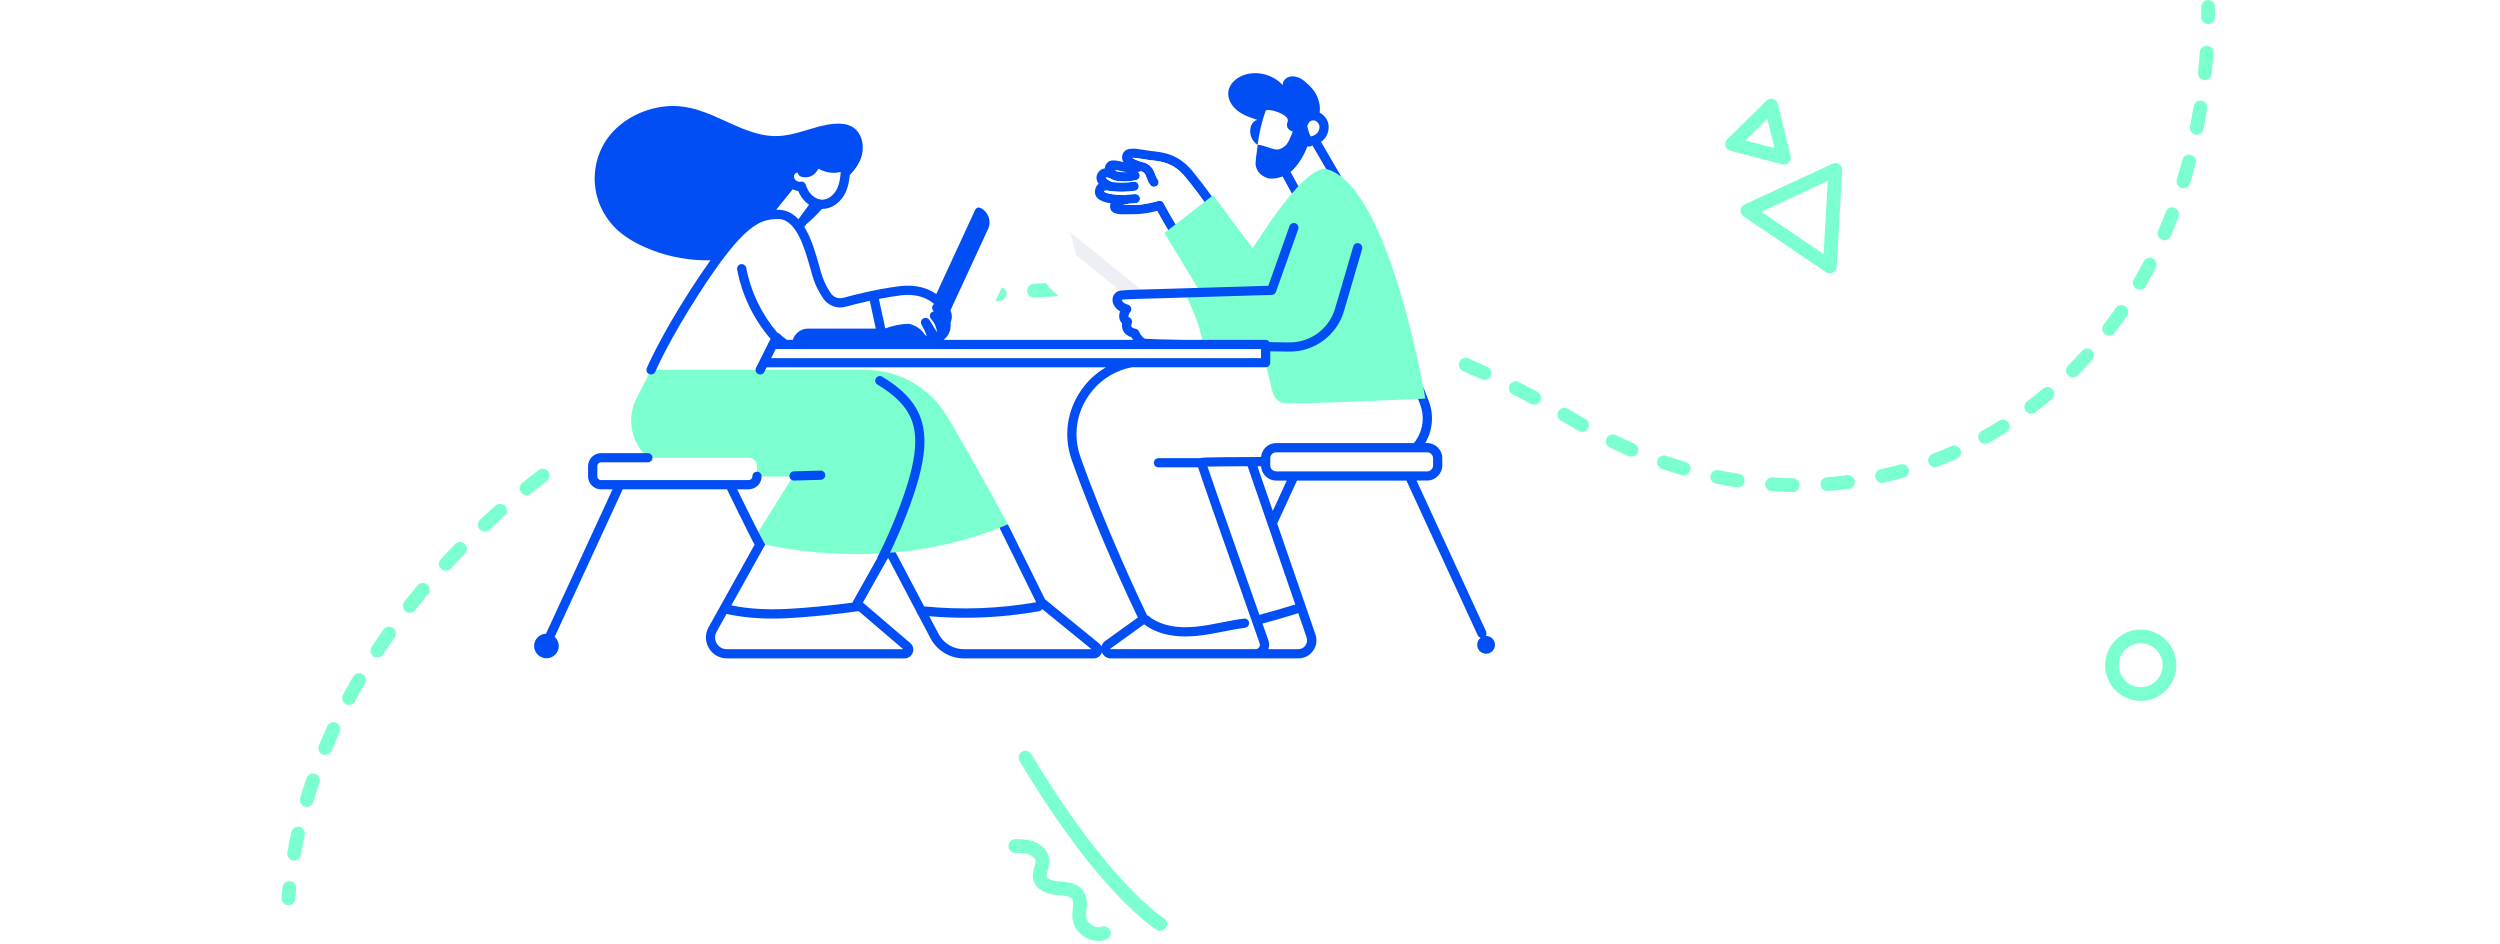 <?xml version="1.0" encoding="UTF-8"?> <svg xmlns="http://www.w3.org/2000/svg" width="728" height="275" viewBox="0 0 728 275" fill="none"><g clip-path="url(#clip0_3610_147)"><path d="M84.001 263.572C83.951 263.572 83.901 263.572 83.851 263.572C82.751 263.492 81.921 262.532 82.011 261.432C82.091 260.423 82.171 259.413 82.271 258.403C82.381 257.303 83.361 256.504 84.461 256.614C85.561 256.724 86.361 257.703 86.251 258.803C86.151 259.783 86.071 260.762 85.991 261.742C85.911 262.792 85.031 263.592 84.001 263.592V263.572Z" fill="#7CFFCE"></path><path d="M85.632 250.616C85.522 250.616 85.402 250.616 85.282 250.586C84.192 250.396 83.462 249.357 83.662 248.277C84.012 246.287 84.412 244.268 84.842 242.289C85.082 241.209 86.152 240.529 87.222 240.769C88.302 241.009 88.982 242.079 88.742 243.148C88.312 245.078 87.932 247.037 87.592 248.967C87.422 249.936 86.582 250.626 85.622 250.626L85.632 250.616ZM89.312 234.981C89.122 234.981 88.932 234.951 88.742 234.901C87.682 234.591 87.082 233.471 87.392 232.412C87.972 230.462 88.592 228.503 89.252 226.583C89.612 225.534 90.742 224.974 91.792 225.334C92.842 225.694 93.392 226.823 93.042 227.873C92.402 229.742 91.792 231.652 91.232 233.541C90.972 234.411 90.182 234.971 89.312 234.971V234.981ZM94.702 219.825C94.442 219.825 94.182 219.775 93.932 219.675C92.912 219.255 92.432 218.086 92.852 217.066C93.632 215.207 94.452 213.317 95.312 211.468C95.772 210.468 96.962 210.028 97.962 210.488C98.962 210.948 99.402 212.138 98.942 213.137C98.112 214.947 97.302 216.776 96.552 218.596C96.232 219.365 95.492 219.825 94.702 219.825ZM101.622 205.29C101.302 205.29 100.982 205.21 100.682 205.05C99.712 204.53 99.342 203.32 99.862 202.34C100.822 200.551 101.822 198.761 102.842 197.012C103.402 196.062 104.622 195.732 105.582 196.292C106.532 196.852 106.862 198.072 106.302 199.031C105.302 200.741 104.322 202.49 103.382 204.24C103.022 204.91 102.332 205.29 101.622 205.29ZM109.882 191.474C109.502 191.474 109.122 191.364 108.782 191.144C107.862 190.534 107.612 189.294 108.212 188.375C109.332 186.675 110.492 184.986 111.662 183.336C112.302 182.436 113.552 182.216 114.452 182.856C115.352 183.496 115.562 184.746 114.932 185.645C113.792 187.255 112.652 188.914 111.562 190.574C111.182 191.154 110.542 191.474 109.892 191.474H109.882ZM119.322 178.438C118.892 178.438 118.452 178.298 118.082 178.008C117.212 177.328 117.062 176.068 117.752 175.198C119.002 173.619 120.292 172.019 121.602 170.47C122.312 169.62 123.572 169.51 124.422 170.22C125.272 170.93 125.382 172.189 124.672 173.039C123.392 174.569 122.122 176.128 120.902 177.678C120.512 178.178 119.922 178.438 119.332 178.438H119.322ZM129.792 166.201C129.302 166.201 128.822 166.021 128.432 165.671C127.622 164.922 127.572 163.662 128.322 162.842C129.692 161.363 131.102 159.883 132.522 158.423C133.292 157.634 134.562 157.624 135.352 158.393C136.142 159.163 136.152 160.433 135.382 161.223C133.992 162.642 132.602 164.102 131.262 165.561C130.872 165.991 130.332 166.201 129.792 166.201ZM141.152 154.794C140.622 154.794 140.082 154.585 139.692 154.155C138.942 153.345 138.982 152.085 139.792 151.326C141.262 149.956 142.772 148.576 144.302 147.227C145.132 146.497 146.392 146.577 147.122 147.397C147.852 148.226 147.782 149.486 146.952 150.216C145.452 151.545 143.962 152.895 142.522 154.245C142.142 154.605 141.642 154.785 141.162 154.785L141.152 154.794ZM153.302 144.228C152.722 144.228 152.142 143.978 151.752 143.488C151.052 142.628 151.182 141.368 152.042 140.679C153.612 139.399 155.222 138.129 156.822 136.9C157.692 136.23 158.952 136.39 159.622 137.26C160.292 138.139 160.132 139.389 159.262 140.059C157.692 141.269 156.112 142.518 154.562 143.768C154.192 144.068 153.742 144.218 153.302 144.218V144.228ZM522.052 143.268H522.022C519.992 143.238 517.922 143.158 515.882 143.018C514.782 142.948 513.942 141.988 514.022 140.889C514.092 139.789 515.062 138.959 516.152 139.029C518.122 139.159 520.122 139.239 522.082 139.269C523.182 139.289 524.072 140.189 524.052 141.298C524.032 142.388 523.142 143.268 522.052 143.268ZM532.102 142.968C531.062 142.968 530.182 142.168 530.112 141.119C530.032 140.019 530.862 139.059 531.962 138.979C533.922 138.829 535.912 138.629 537.872 138.379C538.972 138.239 539.972 139.019 540.112 140.109C540.252 141.209 539.482 142.208 538.382 142.348C536.352 142.608 534.292 142.818 532.262 142.968C532.212 142.968 532.162 142.968 532.112 142.968H532.102ZM506.012 141.928C505.912 141.928 505.812 141.928 505.712 141.908C503.702 141.598 501.672 141.239 499.662 140.829C498.582 140.609 497.882 139.549 498.102 138.469C498.322 137.39 499.372 136.69 500.462 136.91C502.402 137.31 504.372 137.66 506.312 137.949C507.402 138.119 508.152 139.139 507.992 140.229C507.842 141.219 506.992 141.928 506.022 141.928H506.012ZM548.042 140.629C547.122 140.629 546.302 139.999 546.092 139.059C545.852 137.979 546.532 136.91 547.612 136.68C549.532 136.26 551.462 135.77 553.372 135.24C554.442 134.94 555.542 135.57 555.832 136.63C556.132 137.69 555.502 138.799 554.442 139.089C552.472 139.639 550.462 140.139 548.472 140.579C548.322 140.609 548.182 140.629 548.042 140.629ZM490.292 138.449C490.112 138.449 489.922 138.419 489.732 138.369C487.792 137.81 485.822 137.19 483.872 136.52C482.832 136.16 482.272 135.02 482.632 133.981C482.992 132.941 484.122 132.371 485.172 132.741C487.052 133.381 488.962 133.991 490.842 134.531C491.902 134.84 492.512 135.95 492.202 137.01C491.952 137.89 491.152 138.459 490.282 138.459L490.292 138.449ZM563.462 136.03C562.652 136.03 561.892 135.54 561.592 134.74C561.202 133.711 561.722 132.551 562.752 132.161C564.592 131.461 566.442 130.702 568.232 129.912C569.242 129.462 570.422 129.912 570.872 130.932C571.322 131.941 570.872 133.121 569.852 133.571C567.992 134.391 566.082 135.18 564.172 135.9C563.942 135.99 563.702 136.03 563.462 136.03ZM166.142 134.491C165.512 134.491 164.892 134.201 164.512 133.641C163.872 132.741 164.092 131.491 164.992 130.852C166.632 129.692 168.322 128.532 170.002 127.393C170.922 126.783 172.162 127.023 172.782 127.932C173.402 128.852 173.152 130.092 172.242 130.712C170.582 131.831 168.922 132.971 167.312 134.111C166.962 134.361 166.562 134.481 166.162 134.481L166.142 134.491ZM475.122 133.001C474.862 133.001 474.592 132.951 474.332 132.841C472.472 132.041 470.592 131.181 468.762 130.302C467.762 129.822 467.352 128.622 467.832 127.633C468.312 126.633 469.512 126.223 470.502 126.703C472.292 127.563 474.112 128.402 475.912 129.172C476.922 129.612 477.392 130.782 476.962 131.801C476.632 132.561 475.902 133.011 475.122 133.011V133.001ZM578.042 129.252C577.342 129.252 576.662 128.882 576.292 128.222C575.752 127.263 576.102 126.043 577.072 125.503C578.782 124.553 580.492 123.544 582.162 122.494C583.102 121.904 584.332 122.194 584.922 123.124C585.512 124.064 585.222 125.293 584.292 125.883C582.562 126.963 580.782 128.012 579.012 129.002C578.702 129.172 578.372 129.252 578.042 129.252ZM460.732 125.793C460.392 125.793 460.052 125.713 459.742 125.523C459.042 125.123 458.342 124.713 457.642 124.294C456.602 123.674 455.562 123.064 454.522 122.464C453.562 121.914 453.242 120.685 453.792 119.735C454.342 118.775 455.572 118.455 456.522 119.005C457.572 119.615 458.632 120.235 459.682 120.865C460.362 121.274 461.042 121.664 461.722 122.064C462.682 122.614 463.012 123.834 462.462 124.793C462.092 125.433 461.422 125.793 460.722 125.793H460.732ZM179.582 125.623C178.912 125.623 178.252 125.283 177.872 124.673C177.292 123.734 177.582 122.504 178.522 121.924C180.222 120.875 181.982 119.825 183.742 118.795C184.692 118.245 185.922 118.555 186.482 119.515C187.042 120.475 186.712 121.694 185.762 122.254C184.032 123.264 182.302 124.304 180.622 125.333C180.292 125.533 179.932 125.633 179.572 125.633L179.582 125.623ZM591.502 120.465C590.902 120.465 590.302 120.195 589.912 119.675C589.242 118.795 589.412 117.546 590.292 116.876C591.852 115.686 593.412 114.436 594.922 113.167C595.762 112.457 597.032 112.557 597.742 113.407C598.452 114.247 598.352 115.516 597.502 116.226C595.942 117.546 594.332 118.835 592.712 120.065C592.352 120.335 591.922 120.475 591.502 120.475V120.465ZM446.732 117.835C446.412 117.835 446.092 117.755 445.792 117.596C444.022 116.656 442.252 115.726 440.472 114.826C439.482 114.326 439.092 113.127 439.592 112.137C440.092 111.147 441.292 110.758 442.282 111.257C444.082 112.167 445.882 113.107 447.682 114.067C448.652 114.586 449.022 115.796 448.502 116.776C448.142 117.446 447.452 117.835 446.732 117.835ZM193.562 117.606C192.842 117.606 192.152 117.226 191.792 116.546C191.272 115.576 191.642 114.356 192.612 113.837C194.392 112.887 196.212 111.947 198.012 111.037C199.002 110.538 200.202 110.937 200.702 111.927C201.202 112.917 200.802 114.117 199.812 114.616C198.032 115.516 196.242 116.446 194.492 117.376C194.192 117.536 193.872 117.616 193.552 117.616L193.562 117.606ZM432.322 110.658C432.042 110.658 431.752 110.598 431.482 110.478C429.662 109.638 427.832 108.818 426.012 108.028C425.002 107.588 424.532 106.409 424.972 105.399C425.412 104.389 426.592 103.92 427.602 104.359C429.452 105.169 431.302 105.999 433.152 106.849C434.152 107.309 434.592 108.498 434.132 109.498C433.792 110.228 433.072 110.658 432.312 110.658H432.322ZM208.002 110.468C207.242 110.468 206.522 110.038 206.182 109.298C205.722 108.298 206.162 107.109 207.172 106.649C208.982 105.819 210.852 104.989 212.732 104.179C213.742 103.74 214.922 104.209 215.362 105.229C215.802 106.239 215.332 107.419 214.312 107.858C212.452 108.658 210.612 109.478 208.832 110.288C208.562 110.408 208.282 110.468 208.002 110.468ZM603.622 109.868C603.112 109.868 602.602 109.678 602.212 109.288C601.432 108.508 601.422 107.239 602.212 106.459C603.592 105.069 604.972 103.62 606.292 102.15C607.032 101.33 608.292 101.26 609.122 102C609.942 102.74 610.012 104 609.272 104.829C607.902 106.349 606.482 107.848 605.052 109.288C604.662 109.678 604.152 109.878 603.632 109.878L603.622 109.868ZM417.512 104.349C417.272 104.349 417.022 104.309 416.782 104.209C414.932 103.48 413.042 102.77 411.182 102.08C410.142 101.7 409.612 100.551 409.992 99.511C410.372 98.471 411.522 97.941 412.562 98.321C414.462 99.021 416.372 99.741 418.252 100.481C419.282 100.88 419.792 102.04 419.382 103.07C419.072 103.86 418.322 104.339 417.522 104.339L417.512 104.349ZM222.842 104.219C222.042 104.219 221.282 103.73 220.972 102.94C220.572 101.91 221.082 100.751 222.112 100.351C224.002 99.621 225.902 98.911 227.812 98.221C228.852 97.851 229.992 98.381 230.372 99.421C230.752 100.461 230.212 101.61 229.172 101.98C227.292 102.66 225.412 103.36 223.552 104.08C223.312 104.169 223.072 104.219 222.832 104.219H222.842ZM402.352 98.921C402.152 98.921 401.942 98.891 401.732 98.821C399.832 98.201 397.922 97.611 396.022 97.032C394.962 96.712 394.362 95.602 394.682 94.542C395.002 93.483 396.112 92.883 397.172 93.203C399.102 93.783 401.042 94.382 402.972 95.012C404.022 95.352 404.602 96.482 404.262 97.531C403.992 98.381 403.202 98.911 402.362 98.911L402.352 98.921ZM238.032 98.861C237.182 98.861 236.402 98.321 236.122 97.472C235.782 96.422 236.362 95.292 237.422 94.962C239.352 94.342 241.292 93.753 243.232 93.173C244.292 92.863 245.402 93.463 245.722 94.522C246.032 95.582 245.432 96.692 244.372 97.012C242.452 97.581 240.542 98.171 238.642 98.781C238.442 98.841 238.232 98.881 238.032 98.881V98.861ZM614.182 97.741C613.762 97.741 613.332 97.611 612.972 97.332C612.092 96.662 611.922 95.412 612.592 94.532C613.782 92.963 614.952 91.343 616.072 89.714C616.702 88.804 617.942 88.574 618.852 89.194C619.762 89.824 619.992 91.063 619.372 91.973C618.212 93.653 617.002 95.332 615.782 96.942C615.392 97.462 614.792 97.731 614.192 97.731L614.182 97.741ZM386.912 94.412C386.742 94.412 386.582 94.392 386.412 94.352C384.492 93.853 382.532 93.373 380.602 92.913C379.522 92.663 378.862 91.583 379.112 90.504C379.362 89.424 380.442 88.764 381.522 89.014C383.482 89.474 385.472 89.964 387.422 90.474C388.492 90.754 389.132 91.843 388.852 92.913C388.622 93.813 387.812 94.412 386.922 94.412H386.912ZM253.512 94.412C252.622 94.412 251.802 93.813 251.572 92.913C251.302 91.843 251.942 90.754 253.012 90.484C254.972 89.984 256.942 89.504 258.922 89.044C259.992 88.794 261.072 89.464 261.322 90.534C261.572 91.613 260.902 92.683 259.832 92.933C257.882 93.383 255.942 93.862 254.002 94.352C253.832 94.392 253.672 94.412 253.502 94.412H253.512ZM269.222 90.883C268.282 90.883 267.442 90.224 267.262 89.264C267.052 88.184 267.762 87.135 268.842 86.925C270.822 86.545 272.832 86.175 274.832 85.835C275.932 85.655 276.952 86.385 277.142 87.464C277.332 88.554 276.592 89.584 275.512 89.774C273.552 90.104 271.562 90.474 269.612 90.853C269.482 90.873 269.352 90.893 269.232 90.893L269.222 90.883ZM371.222 90.853C371.092 90.853 370.972 90.843 370.842 90.813C368.872 90.434 366.892 90.064 364.952 89.734C363.862 89.544 363.132 88.514 363.322 87.424C363.512 86.335 364.542 85.595 365.632 85.795C367.592 86.135 369.612 86.505 371.612 86.895C372.692 87.105 373.402 88.154 373.192 89.244C373.002 90.204 372.172 90.863 371.232 90.863L371.222 90.853ZM285.112 88.294C284.122 88.294 283.262 87.564 283.132 86.555C282.982 85.455 283.752 84.455 284.852 84.305C286.862 84.035 288.892 83.796 290.892 83.576C291.982 83.456 292.982 84.245 293.102 85.345C293.222 86.445 292.432 87.434 291.332 87.554C289.362 87.774 287.362 88.014 285.382 88.274C285.292 88.284 285.202 88.294 285.112 88.294ZM355.342 88.254C355.252 88.254 355.162 88.254 355.072 88.234C353.082 87.974 351.082 87.724 349.122 87.514C348.022 87.394 347.232 86.405 347.352 85.305C347.472 84.205 348.462 83.416 349.562 83.536C351.542 83.755 353.572 83.996 355.602 84.265C356.692 84.405 357.472 85.415 357.322 86.515C357.192 87.524 356.332 88.254 355.342 88.254ZM301.132 86.655C300.092 86.655 299.212 85.855 299.142 84.795C299.062 83.695 299.892 82.736 300.992 82.656C303.002 82.506 305.042 82.386 307.062 82.286C308.172 82.226 309.102 83.076 309.162 84.185C309.222 85.285 308.372 86.225 307.262 86.285C305.272 86.385 303.262 86.505 301.282 86.655C301.232 86.655 301.182 86.655 301.132 86.655ZM339.332 86.625C339.332 86.625 339.232 86.625 339.192 86.625C337.202 86.485 335.192 86.365 333.212 86.265C332.112 86.215 331.262 85.275 331.312 84.175C331.362 83.076 332.302 82.236 333.402 82.276C335.412 82.376 337.452 82.496 339.472 82.636C340.572 82.716 341.402 83.676 341.322 84.775C341.242 85.825 340.372 86.635 339.332 86.635V86.625ZM317.212 85.975C316.122 85.975 315.222 85.095 315.212 83.996C315.202 82.896 316.082 81.986 317.192 81.976C319.212 81.956 321.242 81.946 323.272 81.976C324.372 81.986 325.262 82.896 325.252 83.996C325.242 85.095 324.352 85.975 323.252 85.975H323.232C321.232 85.955 319.232 85.955 317.242 85.975H317.222H317.212ZM623.082 84.355C622.742 84.355 622.402 84.265 622.082 84.085C621.122 83.536 620.802 82.306 621.352 81.356C622.342 79.647 623.302 77.887 624.212 76.148C624.722 75.168 625.922 74.788 626.912 75.288C627.902 75.788 628.272 76.998 627.772 77.987C626.842 79.787 625.852 81.596 624.832 83.366C624.462 84.005 623.792 84.365 623.102 84.365L623.082 84.355ZM630.282 69.97C630.022 69.97 629.752 69.92 629.492 69.81C628.482 69.37 628.012 68.2 628.442 67.18C629.212 65.381 629.972 63.522 630.672 61.662C631.062 60.632 632.222 60.112 633.252 60.502C634.282 60.892 634.802 62.052 634.412 63.082C633.682 64.991 632.912 66.9 632.122 68.75C631.792 69.51 631.062 69.96 630.282 69.96V69.97ZM635.802 54.854C635.612 54.854 635.412 54.824 635.222 54.764C634.162 54.444 633.572 53.325 633.892 52.265C634.462 50.385 635.012 48.456 635.512 46.537C635.792 45.467 636.882 44.827 637.952 45.107C639.022 45.387 639.662 46.477 639.382 47.546C638.862 49.516 638.302 51.495 637.712 53.425C637.452 54.284 636.662 54.844 635.802 54.844V54.854ZM639.692 39.239C639.562 39.239 639.432 39.229 639.302 39.199C638.222 38.989 637.512 37.939 637.722 36.849C638.102 34.93 638.452 32.951 638.772 30.981C638.942 29.892 639.982 29.142 641.062 29.322C642.152 29.492 642.892 30.521 642.722 31.611C642.402 33.63 642.042 35.65 641.652 37.619C641.462 38.569 640.632 39.229 639.692 39.229V39.239ZM642.052 23.323C641.982 23.323 641.922 23.323 641.852 23.323C640.752 23.213 639.952 22.234 640.062 21.134C640.262 19.165 640.432 17.165 640.572 15.186C640.652 14.086 641.592 13.256 642.702 13.326C643.802 13.406 644.632 14.356 644.562 15.456C644.422 17.475 644.252 19.525 644.042 21.534C643.942 22.564 643.072 23.333 642.052 23.333V23.323Z" fill="#7CFFCE"></path><path d="M642.981 6.998H642.951C641.851 6.978 640.961 6.078 640.981 4.969C640.991 3.979 641.001 2.989 641.001 1.999C641.001 0.9 641.901 0 643.001 0C644.101 0 645.001 0.9 645.001 1.999C645.001 3.019 645.001 4.029 644.981 5.029C644.961 6.118 644.071 6.998 642.981 6.998Z" fill="#7CFFCE"></path><path d="M337.859 271.041C337.509 271.041 337.159 270.951 336.839 270.762C336.169 270.362 320.229 260.615 296.899 221.636C296.329 220.686 296.639 219.457 297.589 218.897C298.539 218.327 299.769 218.637 300.329 219.587C323.019 257.505 338.729 267.243 338.879 267.333C339.819 267.902 340.129 269.132 339.569 270.072C339.189 270.702 338.529 271.051 337.849 271.051L337.859 271.041Z" fill="#7CFFCE"></path><path d="M319.849 274C318.479 274 317.099 273.6 315.829 272.821C313.849 271.591 312.579 269.672 312.319 267.542C312.199 266.503 312.299 265.493 312.389 264.593C312.499 263.443 312.599 262.464 312.229 261.854C311.639 260.884 309.679 260.744 307.959 260.624C303.969 260.334 301.389 258.645 300.849 255.966C300.569 254.586 300.949 253.346 301.249 252.357C301.429 251.777 301.599 251.217 301.579 250.817C301.549 250.087 300.829 249.278 299.849 248.878C298.629 248.378 297.109 248.378 295.639 248.368C294.539 248.368 293.639 247.468 293.649 246.359C293.649 245.259 294.549 244.369 295.649 244.369C297.419 244.369 299.419 244.379 301.359 245.169C303.839 246.179 305.499 248.338 305.579 250.667C305.619 251.747 305.329 252.697 305.079 253.526C304.879 254.176 304.689 254.786 304.769 255.176C304.919 255.906 306.329 256.506 308.199 256.635C310.669 256.815 313.979 257.045 315.649 259.775C316.719 261.524 316.529 263.443 316.379 264.993C316.299 265.753 316.229 266.473 316.309 267.072C316.419 267.972 317.029 268.862 317.959 269.432C318.879 270.002 319.939 270.162 320.789 269.862C321.829 269.492 322.969 270.032 323.339 271.071C323.709 272.111 323.169 273.251 322.129 273.62C321.399 273.88 320.639 274.01 319.869 274.01L319.849 274Z" fill="#7CFFCE"></path><path d="M623.38 204.11C617.65 204.11 613 199.442 613 193.713C613 187.985 617.66 183.316 623.38 183.316C629.1 183.316 633.76 187.975 633.76 193.713C633.76 199.452 629.1 204.11 623.38 204.11ZM623.38 187.315C619.86 187.315 617 190.184 617 193.713C617 197.242 619.86 200.111 623.38 200.111C626.9 200.111 629.76 197.242 629.76 193.713C629.76 190.184 626.9 187.315 623.38 187.315Z" fill="#7CFFCE"></path><path d="M532.829 79.607C532.439 79.607 532.039 79.487 531.709 79.267L507.729 63.012C507.129 62.612 506.799 61.913 506.859 61.193C506.919 60.473 507.359 59.843 508.009 59.543L533.609 47.677C534.249 47.387 534.989 47.437 535.579 47.837C536.159 48.237 536.489 48.907 536.449 49.606L534.839 77.728C534.799 78.448 534.369 79.088 533.729 79.407C533.449 79.547 533.149 79.617 532.839 79.617L532.829 79.607ZM512.889 61.683L531.029 73.979L532.249 52.705L512.889 61.683Z" fill="#7CFFCE"></path><path d="M519.449 47.885C519.279 47.885 519.109 47.865 518.949 47.825L503.879 43.916C503.179 43.736 502.639 43.196 502.449 42.497C502.259 41.797 502.459 41.057 502.979 40.557L514.379 29.311C514.889 28.811 515.639 28.621 516.329 28.811C517.019 29.011 517.559 29.56 517.729 30.26L521.409 45.416C521.579 46.096 521.369 46.815 520.869 47.315C520.489 47.685 519.989 47.895 519.469 47.895L519.449 47.885ZM508.289 40.927L516.719 43.106L514.659 34.629L508.289 40.917V40.927Z" fill="#7CFFCE"></path><g filter="url(#filter0_d_3610_147)"><path d="M439.914 176.666L425.473 145.33C428.068 142.732 429.525 139.242 429.525 135.517V133.439C429.525 130.201 428.41 127.109 426.368 124.625C426.823 120.819 426.335 116.947 424.952 113.36L424.708 112.727C423.797 107.679 421.323 95.009 417.272 81.642C411.463 62.479 404.897 50.11 397.192 43.853L395.768 41.418C396.574 38.877 396.655 36.191 396.012 33.594C395.662 32.173 395.093 30.818 394.32 29.568C394.125 27.929 393.702 26.273 393.051 24.642C391.407 20.543 388.698 17.905 386.526 16.071C383.328 13.36 379.716 12.045 375.827 12.175C374.859 12.207 373.89 12.345 372.955 12.589C368.846 11.047 364.339 10.82 360.157 11.956C353.42 13.79 348.53 19.041 347.684 25.331C346.952 30.785 349.409 36.451 354.087 40.127C354.16 40.695 354.274 41.255 354.405 41.799C348.368 35.736 341.786 34.965 338.474 34.584H338.368C338.181 34.551 337.994 34.527 337.807 34.503C337.392 34.446 336.896 34.365 336.359 34.276C334.593 33.983 332.397 33.618 330.045 33.837C326.783 34.146 323.911 35.55 321.877 37.814C319.68 38.545 317.776 39.884 316.352 41.734C316.247 41.872 316.149 42.002 316.043 42.14C314.644 43.252 313.513 44.648 312.683 46.296C311.723 48.195 311.292 50.305 311.406 52.415C311.17 53.259 311.015 54.136 310.95 55.02C310.885 55.865 310.917 56.717 311.031 57.545C309.339 57.642 307.679 58.178 306.199 59.119C302.537 61.465 300.788 65.864 301.862 70.076L303.562 76.764C304.091 78.85 305.312 80.749 306.988 82.112L314.481 88.175C314.514 88.597 314.562 89.019 314.636 89.441H287.697L296.386 70.628C299.649 63.559 296.549 55.15 289.471 51.888C286.916 50.711 283.946 50.589 281.319 51.563C278.65 52.545 276.518 54.509 275.33 57.082L267.593 73.842C265.356 73.566 263.012 73.59 260.612 73.899C256.007 74.499 251.524 75.425 248.115 76.236C247.993 75.822 247.871 75.368 247.733 74.889C247.245 73.16 246.667 71.099 245.935 68.956C249.954 67.179 253.265 63.786 255.112 59.493C255.552 58.47 255.91 57.415 256.203 56.295C258.082 54.03 259.416 51.709 260.287 49.201C262.272 43.463 261.369 37.027 257.936 32.409C255.153 28.667 249.677 24.585 239.402 26.354C236.766 26.809 234.463 27.498 232.234 28.164C230.883 28.57 229.606 28.951 228.434 29.219C227.377 29.463 226.506 29.568 225.758 29.552C225.066 29.544 224.269 29.43 223.374 29.211C221.25 28.7 218.948 27.693 216.369 26.516L215.465 26.102C212.667 24.828 209.77 23.505 206.5 22.466C201.797 20.973 197.111 20.462 192.579 20.949C182.401 22.036 172.906 27.709 167.796 35.761C162.443 44.194 161.605 54.704 165.551 63.883C167.438 68.282 170.392 72.227 174.069 75.303C177.291 77.998 181.196 80.221 186.005 82.104C187.412 82.656 188.853 83.151 190.325 83.59C182.954 95.577 179.724 103.133 179.577 103.474C179.577 103.474 179.577 103.491 179.569 103.499C179.569 103.507 179.561 103.515 179.553 103.531C179.13 104.546 178.87 105.601 178.772 106.688L176.429 111.25C174.631 114.748 173.711 118.595 173.728 122.507C166.991 123.164 161.719 128.846 161.719 135.736V138.723C161.719 142.172 163.045 145.435 165.404 147.894L151.899 177.178C148.246 179.596 146 183.719 146 188.11C146 195.334 151.89 201.21 159.123 201.21C166.356 201.21 172.247 195.334 172.247 188.11C172.247 187.234 172.157 186.365 171.986 185.513L187.429 152.017H205.588L208.721 158.819L198.006 178.038C195.28 182.924 195.353 188.719 198.193 193.54C201.032 198.361 206.076 201.242 211.674 201.242H263.395C266.072 201.242 268.683 200.333 270.791 198.702C273.817 200.366 277.218 201.242 280.716 201.242H318.484C319.322 201.242 320.16 201.153 320.974 200.982C321.787 201.145 322.625 201.234 323.463 201.234H378.056C382.832 201.234 387.331 198.921 390.097 195.041C392.872 191.162 393.596 186.154 392.042 181.65L382.157 152.967L383.776 149.461H403.44L419.818 184.994C419.623 185.911 419.525 186.852 419.525 187.794C419.525 195.082 425.465 201.007 432.763 201.007C440.061 201.007 446 195.082 446 187.794C446 183.297 443.689 179.101 439.914 176.674V176.666Z" fill="white"></path></g><path d="M371.645 131.703H415.579C416.539 131.703 417.32 132.482 417.32 133.44V135.518C417.32 136.475 416.539 137.255 415.579 137.255H371.645C370.685 137.255 369.904 136.475 369.904 135.518V133.44C369.904 132.482 370.685 131.703 371.645 131.703Z" fill="white"></path><path d="M381.677 39.738C382.417 39.617 383.1 39.26 383.556 38.756C384.126 38.131 384.361 37.271 384.174 36.524C383.995 35.81 383.377 35.193 382.702 35.072C382.165 34.974 381.587 35.193 381.197 35.648C380.977 35.9 380.839 36.257 380.684 36.695C380.83 37.425 381.009 38.245 381.327 39.008C381.432 39.268 381.555 39.519 381.685 39.746L381.677 39.738Z" fill="white"></path><path d="M372.483 43.48C375.07 42.645 375.298 40.835 376.469 38.375C376.51 38.229 374.029 37.856 374.972 35.405C375.778 33.303 368.911 31.306 368.545 32.296C367.544 35.032 366.608 38.895 366.267 41.784C366.25 41.922 366.242 42.06 366.226 42.198C368.122 42.158 371.01 43.959 372.483 43.48Z" fill="white"></path><path d="M366.218 42.238C366.194 42.441 366.177 42.644 366.161 42.839C366.194 42.603 366.21 42.392 366.218 42.238Z" fill="white"></path><path d="M353.981 58.772C353.981 58.772 351.256 54.714 347.204 49.796C343.169 44.894 338.897 44.399 335.773 44.033H335.732C335.472 44.001 335.22 43.968 334.976 43.936C334.398 43.863 333.788 43.766 333.186 43.66C330.346 43.189 327.417 42.702 326.799 45.291C326.677 45.819 326.693 46.501 327.181 47.207C326.986 47.166 326.799 47.126 326.62 47.085C324.879 46.687 323.235 46.322 322.275 47.556C321.934 47.994 321.755 48.497 321.738 49.025C321.608 49.041 321.47 49.074 321.348 49.106C320.567 49.317 319.957 49.828 319.582 50.575C319.232 51.273 319.2 52.02 319.485 52.742C319.59 53.01 319.737 53.261 319.932 53.513C319.281 54.024 318.907 54.795 318.834 55.737C318.785 56.443 319.029 57.109 319.542 57.644C320.266 58.399 321.543 58.919 323.439 59.219C323.243 59.657 323.195 60.128 323.3 60.582C323.74 62.506 325.969 62.457 328.809 62.384H328.833C329.386 62.368 329.956 62.36 330.533 62.36H330.688C332.893 62.36 335.439 61.8 336.993 61.394C337.807 62.895 339.003 64.941 340.166 66.937C340.956 68.285 341.704 69.567 342.257 70.549C342.461 70.906 342.811 71.15 343.209 71.215C343.283 71.223 343.356 71.231 343.429 71.231C343.771 71.231 344.088 71.109 344.34 70.874C349.124 66.483 353.876 60.404 353.924 60.347C354.282 59.884 354.307 59.259 353.981 58.781V58.772ZM326.026 49.707C326.693 49.861 327.425 50.015 328.182 50.129C327.198 50.194 326.213 50.145 325.253 49.983C325.042 49.828 324.814 49.625 324.651 49.431C325.098 49.504 325.701 49.633 326.026 49.707ZM343.746 67.733C343.356 67.059 342.933 66.329 342.485 65.566L342.469 65.541C341.053 63.115 339.589 60.615 338.881 59.194C338.653 58.732 338.189 58.448 337.677 58.448C337.538 58.448 337.408 58.464 337.286 58.505C337.132 58.553 333.389 59.657 330.68 59.657H330.647C330.021 59.657 329.411 59.665 328.833 59.681H328.711C328.345 59.69 327.686 59.706 327.076 59.698C327.409 59.592 327.775 59.511 328.133 59.487C328.329 59.47 328.507 59.414 328.67 59.324L330.712 59.186C331.453 59.138 332.014 58.496 331.965 57.758C331.916 57.035 331.29 56.492 330.533 56.508L328.15 56.67C327.962 56.687 327.792 56.735 327.637 56.808C325.155 56.816 322.259 56.459 321.519 55.81C321.535 55.696 321.567 55.623 321.608 55.591C321.893 55.396 322.763 55.493 323.227 55.648C323.455 55.721 323.683 55.729 323.911 55.688C324.83 55.794 325.766 55.851 326.685 55.851C327.946 55.851 329.223 55.753 330.476 55.558C331.209 55.445 331.713 54.755 331.599 54.024C331.485 53.294 330.794 52.791 330.061 52.904C328.125 53.205 326.164 53.245 324.236 53.026C324.122 53.01 324.008 53.018 323.894 53.026C323.024 52.677 322.17 52.109 321.991 51.76C322.023 51.695 322.031 51.695 322.056 51.687C322.43 51.581 323.317 51.93 323.797 52.231C323.911 52.304 324.025 52.344 324.147 52.377C324.301 52.482 324.472 52.555 324.659 52.596C325.554 52.758 326.473 52.848 327.393 52.848C328.573 52.848 329.752 52.71 330.883 52.442C331.233 52.361 331.526 52.15 331.713 51.841C331.9 51.541 331.957 51.176 331.876 50.827C331.803 50.534 331.64 50.291 331.42 50.112C331.713 50.056 332.014 49.974 332.307 49.877C332.795 50.015 333.397 50.469 333.609 51.046L333.731 51.37C334.04 52.215 334.357 53.091 334.984 53.895C335.244 54.227 335.627 54.414 336.05 54.414C336.343 54.414 336.635 54.317 336.871 54.13C337.457 53.675 337.563 52.831 337.115 52.247C336.749 51.776 336.505 51.103 336.261 50.445L336.139 50.112C335.496 48.384 333.894 47.402 332.641 47.191C332.624 47.191 332.616 47.174 332.6 47.174C331.176 46.809 330.175 46.298 329.695 45.965C330.436 45.924 331.933 46.176 332.738 46.306C333.348 46.403 333.983 46.509 334.626 46.598C334.894 46.63 335.171 46.663 335.456 46.696C338.271 47.02 341.777 47.434 345.121 51.5C348.001 54.998 350.19 58.034 351.183 59.462C349.987 60.939 346.968 64.584 343.746 67.733Z" fill="#024EF5"></path><path d="M350.735 58.82C349.604 57.229 347.627 54.542 345.121 51.499C341.777 47.432 338.271 47.027 335.456 46.694C335.171 46.661 334.894 46.629 334.626 46.597C333.983 46.515 333.348 46.41 332.738 46.304C331.933 46.166 330.436 45.923 329.695 45.964C330.175 46.296 331.176 46.808 332.6 47.173C332.616 47.173 332.624 47.189 332.641 47.189C333.894 47.4 335.496 48.382 336.139 50.111L336.261 50.444C336.505 51.101 336.749 51.775 337.115 52.245C337.571 52.83 337.457 53.674 336.871 54.128C336.635 54.307 336.343 54.413 336.05 54.413C335.635 54.413 335.244 54.226 334.984 53.893C334.357 53.09 334.04 52.213 333.731 51.369L333.609 51.044C333.389 50.46 332.795 50.005 332.307 49.876C332.014 49.973 331.713 50.054 331.42 50.111C331.64 50.289 331.803 50.533 331.876 50.825C331.957 51.174 331.9 51.531 331.713 51.84C331.526 52.148 331.233 52.359 330.883 52.44C329.752 52.708 328.573 52.846 327.393 52.846C326.465 52.846 325.546 52.765 324.659 52.594C324.472 52.562 324.293 52.481 324.147 52.375C324.025 52.343 323.911 52.294 323.797 52.229C323.325 51.937 322.43 51.588 322.056 51.685C322.031 51.685 322.023 51.694 321.991 51.758C322.17 52.116 323.024 52.676 323.894 53.025C324.008 53.008 324.122 53.008 324.236 53.025C326.172 53.244 328.133 53.203 330.062 52.903C330.794 52.789 331.485 53.292 331.599 54.023C331.713 54.753 331.209 55.443 330.476 55.557C329.223 55.752 327.946 55.849 326.685 55.849C325.766 55.849 324.83 55.792 323.911 55.687C323.691 55.727 323.455 55.727 323.227 55.646C322.763 55.5 321.885 55.395 321.608 55.589C321.567 55.614 321.535 55.687 321.519 55.809C322.259 56.458 325.155 56.823 327.637 56.807C327.792 56.726 327.962 56.677 328.15 56.669L330.533 56.506C331.29 56.49 331.917 57.034 331.965 57.756C332.014 58.495 331.453 59.136 330.712 59.185L328.67 59.323C328.508 59.412 328.329 59.469 328.133 59.485C327.775 59.518 327.401 59.599 327.076 59.696C327.694 59.696 328.353 59.688 328.711 59.68H328.833C329.411 59.664 330.021 59.656 330.647 59.656H330.68C333.397 59.656 337.132 58.552 337.286 58.503C337.408 58.462 337.539 58.446 337.677 58.446C338.189 58.446 338.653 58.73 338.881 59.193C339.564 60.573 340.964 62.967 342.347 65.329L350.735 58.82Z" fill="white"></path><path d="M386.192 49.226L382.197 42.359C382.124 42.376 382.059 42.4 381.986 42.408C381.823 42.53 381.644 42.619 381.441 42.66C381.351 42.676 381.262 42.684 381.172 42.684C381.018 42.684 380.871 42.652 380.725 42.603C380.114 44.218 379.317 45.76 378.349 47.188C377.633 48.244 376.803 49.25 375.819 50.045L378.105 54.233C381.18 50.995 384.06 48.909 386.208 49.226H386.192Z" fill="white"></path><path d="M386.591 49.316C381.335 47.717 371.01 62.431 364.77 72.309L353.266 56.855L339.084 67.853L349.621 85.238C348.059 85.27 346.464 85.295 344.869 85.319C346.553 88.574 349.417 94.296 350.361 100.521C353.062 100.521 357.537 100.667 362.435 100.805C362.467 100.821 362.5 100.837 362.524 100.853L363.224 105.674L368.537 105.731L370.547 114.148C371.018 116.104 372.76 117.484 374.777 117.484C385.126 117.484 415.042 116.063 415.042 116.063C415.042 116.063 404.881 54.883 386.575 49.307L386.591 49.316Z" fill="#7CFFCE"></path><path d="M271.124 92.909C270.611 92.373 270.636 91.521 271.173 91.009C271.384 90.806 271.645 90.693 271.921 90.66C271.897 90.636 271.873 90.612 271.848 90.587C271.303 90.084 271.27 89.232 271.775 88.688C271.84 88.615 271.921 88.55 271.995 88.501C271.824 88.355 271.628 88.201 271.433 88.063C271.376 88.023 271.327 87.982 271.27 87.942C271.067 87.795 270.856 87.657 270.636 87.528C270.579 87.495 270.522 87.454 270.457 87.422C270.221 87.284 269.985 87.154 269.725 87.032C269.676 87.008 269.619 86.984 269.562 86.959C269.285 86.83 269.001 86.708 268.7 86.602C268.675 86.594 268.643 86.586 268.618 86.578C268.317 86.472 268.008 86.375 267.683 86.294C267.642 86.286 267.601 86.27 267.56 86.261C267.227 86.18 266.877 86.107 266.519 86.05C266.454 86.042 266.389 86.026 266.324 86.018C265.966 85.969 265.592 85.929 265.201 85.904C265.128 85.904 265.063 85.904 264.989 85.896C264.591 85.88 264.184 85.872 263.753 85.896C263.696 85.896 263.639 85.896 263.582 85.904C263.126 85.929 262.663 85.961 262.166 86.026C261.678 86.091 261.182 86.156 260.702 86.229C260.572 86.245 260.441 86.27 260.319 86.286C259.929 86.343 259.538 86.407 259.148 86.472C259.058 86.489 258.961 86.505 258.871 86.521C257.854 86.692 256.853 86.87 255.885 87.065L257.74 95.644C258.294 95.449 258.855 95.279 259.408 95.116C259.424 95.116 259.441 95.108 259.449 95.1C259.709 95.027 259.961 94.962 260.222 94.897C260.246 94.897 260.279 94.881 260.303 94.873C260.547 94.816 260.791 94.759 261.035 94.71C261.076 94.702 261.117 94.694 261.149 94.686C261.377 94.637 261.605 94.597 261.833 94.564C261.89 94.556 261.938 94.54 261.995 94.532C262.207 94.499 262.427 94.467 262.638 94.443C262.703 94.443 262.768 94.426 262.833 94.418C263.037 94.394 263.24 94.378 263.452 94.361C263.525 94.361 263.59 94.345 263.663 94.345C263.94 94.329 264.208 94.321 264.485 94.321H264.607C264.705 94.321 264.786 94.329 264.867 94.353C264.981 94.378 267.601 94.954 269.066 97.194C269.367 97.657 269.643 97.819 269.798 97.868C269.7 97.348 269.147 95.977 268.325 94.597C267.951 93.972 268.146 93.168 268.765 92.779C269.375 92.389 270.18 92.552 270.595 93.152C270.636 93.217 271.563 94.581 272.8 96.772C272.8 96.772 272.8 96.78 272.808 96.788C272.694 95.36 272.092 93.964 271.108 92.925L271.124 92.909Z" fill="white"></path><path d="M188.641 134.642H175.021C174.419 134.642 173.923 135.137 173.923 135.738V138.724C173.923 139.325 174.419 139.82 175.021 139.82H217.988C218.59 139.82 219.086 139.325 219.086 138.724C219.086 137.986 219.688 137.385 220.428 137.385V135.746C220.428 134.398 219.338 133.303 217.988 133.303H189.992C189.992 134.041 189.389 134.642 188.649 134.642H188.641Z" fill="white"></path><path d="M293.474 152.682C293.474 152.682 283.8 134.59 275.745 121.166C270.734 112.807 261.686 107.693 251.931 107.693H189.585L185.403 115.85C181.994 122.489 184.256 130.11 189.682 134.144C189.869 133.917 189.992 133.625 189.992 133.3H217.988C219.338 133.3 220.428 134.388 220.428 135.743V137.382C219.729 137.382 219.159 137.918 219.094 138.608C223.349 138.787 227.312 138.835 230.908 138.722L219.11 157.632C219.232 157.673 256.211 168.638 293.482 152.69L293.474 152.682Z" fill="#7CFFCE"></path><path d="M367.211 101.641H225.872L224.578 104.27H367.211V101.641Z" fill="white"></path><path d="M367.211 101.641H225.872L224.578 104.27H367.211V101.641Z" fill="white"></path><path d="M326.132 84.653C326.913 84.515 328.597 84.426 332.315 84.312L311.642 67.609L313.342 74.297L326.132 84.645V84.653Z" fill="#EDEFF4"></path><path d="M338.043 86.844C333.3 86.966 327.434 87.112 326.669 87.266C326.669 87.266 326.669 87.29 326.669 87.331C326.677 87.575 327.027 88.305 328.459 88.719C328.89 88.849 329.232 89.182 329.37 89.612C329.508 90.042 329.411 90.513 329.126 90.862C328.874 91.17 328.54 91.819 328.613 92.152C328.638 92.266 328.76 92.388 328.971 92.501C329.606 92.842 329.85 93.613 329.541 94.262C329.484 94.4 329.354 94.839 329.484 95.115C329.622 95.391 330.062 95.618 330.721 95.748C331.152 95.837 331.51 96.129 331.689 96.535C332.03 97.322 332.86 98.54 333.536 98.645C334.081 98.726 338.946 98.88 344.34 98.962H350.036C349.108 94.92 347.465 90.626 345.683 86.625C341.729 86.747 338.694 86.836 338.043 86.852V86.844Z" fill="white"></path><path d="M360.344 32.222C362.036 33.545 364.127 34.243 366.169 34.917C364.615 35.209 363.907 37.052 364.07 38.626C364.209 39.965 364.933 41.337 366.218 42.197C366.218 42.214 366.218 42.23 366.218 42.246C366.218 42.246 366.218 42.254 366.218 42.262C366.218 42.335 366.21 42.425 366.194 42.514C366.194 42.514 366.194 42.53 366.194 42.538C366.186 42.636 366.169 42.733 366.161 42.846C365.974 44.413 365.437 47.392 365.689 48.349C366.145 50.102 367.121 51.044 368.789 51.758C370.034 52.286 371.962 51.953 373.475 51.377L376.193 56.36C376.836 55.613 377.47 54.907 378.097 54.242L375.81 50.054C376.803 49.258 377.625 48.252 378.341 47.197C379.309 45.768 380.106 44.226 380.717 42.611C380.863 42.66 381.009 42.692 381.164 42.692C381.253 42.692 381.343 42.684 381.433 42.668C381.636 42.627 381.823 42.546 381.978 42.416C382.051 42.408 382.116 42.384 382.189 42.368L385.997 48.909L386.184 49.234C386.322 49.25 386.452 49.283 386.583 49.323C387.933 49.737 389.235 50.451 390.496 51.425C390.463 51.295 390.423 51.174 390.358 51.06L384.687 41.321C384.996 41.093 385.281 40.85 385.541 40.566C386.697 39.292 387.168 37.498 386.77 35.891C386.444 34.56 385.476 33.416 384.28 32.815C384.443 31.451 384.378 30.112 383.686 28.392C382.881 26.379 381.473 24.999 380.017 23.765C378.707 22.662 377.503 22.199 376.136 22.239C374.769 22.28 373.378 23.457 373.557 24.812C370.929 21.899 366.609 20.633 362.817 21.663C360.376 22.329 358.025 24.155 357.692 26.663C357.407 28.789 358.652 30.899 360.344 32.222ZM380.684 36.686C380.847 36.248 380.977 35.899 381.197 35.639C381.587 35.185 382.165 34.974 382.702 35.063C383.1 35.136 383.467 35.396 383.751 35.729C383.841 35.842 383.93 35.956 383.995 36.086C384.069 36.224 384.134 36.362 384.174 36.516C384.361 37.271 384.126 38.123 383.556 38.748C383.491 38.821 383.41 38.886 383.328 38.959C382.889 39.349 382.303 39.624 381.677 39.73C381.546 39.503 381.424 39.259 381.319 38.991C381.009 38.228 380.822 37.409 380.676 36.678L380.684 36.686ZM366.267 41.775C366.609 38.886 367.544 35.023 368.545 32.287C368.911 31.297 375.77 33.294 374.972 35.396C374.037 37.855 376.518 38.22 376.47 38.366C375.306 40.818 375.078 42.636 372.483 43.463C371.002 43.942 368.114 42.14 366.226 42.181C366.243 42.043 366.251 41.905 366.267 41.767V41.775Z" fill="#024EF5"></path><path d="M238.328 49.154C236.798 51.93 234.569 51.808 233.332 51.467C232.852 51.329 232.486 50.948 232.38 50.469C232.38 50.445 232.323 50.282 232.201 50.282C231.819 50.258 231.298 50.713 231.217 51.256C231.144 51.808 231.502 52.45 232.047 52.709C232.616 52.985 232.803 52.969 233.015 52.92C233.129 52.888 233.243 52.871 233.357 52.871C233.942 52.871 234.463 53.245 234.642 53.805C235.049 55.095 235.708 56.175 236.538 56.93C237.425 57.741 238.531 58.188 239.589 58.155C241.566 58.09 243.177 56.37 243.901 54.681C244.527 53.229 244.739 51.581 244.82 50.063C243.209 50.493 240.964 50.55 238.336 49.154H238.328Z" fill="white"></path><path d="M226.587 61.085H226.62C229.044 61.085 230.965 62.164 232.527 63.828L235.61 59.592C235.301 59.38 235 59.153 234.723 58.902C233.788 58.041 233.007 56.913 232.453 55.598C231.843 55.533 231.331 55.322 230.891 55.111L226.067 61.085C226.246 61.085 226.425 61.085 226.604 61.085H226.587Z" fill="white"></path><path d="M432.738 185.174C432.738 185.174 432.665 185.183 432.624 185.183C432.689 185.093 432.738 184.996 432.779 184.89C432.901 184.55 432.885 184.184 432.738 183.86L412.496 139.935H415.563C418.004 139.935 419.997 137.946 419.997 135.511V133.434C419.997 130.991 418.012 129.01 415.563 129.01H415.018C417.215 125.317 417.613 120.813 416.051 116.771L414.4 112.502C414.823 114.75 415.042 116.057 415.042 116.057C415.042 116.057 414.261 116.097 412.927 116.154L413.537 117.737C414.896 121.251 414.424 125.196 412.284 128.296C412.105 128.548 411.91 128.783 411.723 129.018H371.629C369.31 129.018 367.406 130.812 367.219 133.077C362.842 133.077 359.27 133.093 356.561 133.125C351.5 133.174 349.987 133.231 349.376 133.417H337.335C336.595 133.417 335.993 134.018 335.993 134.757C335.993 135.495 336.595 136.096 337.335 136.096H348.888C349.913 139.253 353.599 149.901 366.812 187.342C366.95 187.731 366.893 188.153 366.649 188.494C366.413 188.835 366.031 189.03 365.616 189.03H323.455C323.406 189.03 323.382 189.03 323.357 188.957C323.333 188.884 323.357 188.867 323.398 188.835L333.186 181.79C333.422 181.985 333.658 182.171 333.885 182.318C336.896 184.322 340.712 185.337 345.219 185.337C346.26 185.337 347.359 185.28 348.473 185.174C351.134 184.915 353.77 184.395 356.317 183.892C358.359 183.486 360.474 183.072 362.557 182.796C362.915 182.748 363.232 182.569 363.452 182.285C363.671 182.001 363.769 181.652 363.72 181.295C363.671 180.938 363.493 180.621 363.208 180.402C362.923 180.183 362.573 180.094 362.215 180.134C360.043 180.418 357.879 180.84 355.788 181.254C353.306 181.741 350.743 182.253 348.213 182.496C342.884 183.016 338.572 182.204 335.374 180.077C335.147 179.923 334.902 179.753 334.74 179.574C334.544 179.363 334.292 179.225 334.016 179.168C332.372 175.752 322.015 154.008 314.627 133.06C312.455 126.908 313.383 120.318 317.158 114.994C320.201 110.7 324.635 107.884 329.663 106.942H368.561C369.302 106.942 369.904 106.342 369.904 105.603V102.308C371.864 102.357 373.793 102.389 375.615 102.389H375.648C382.864 102.389 389.324 97.552 391.35 90.637L396.655 72.513C396.753 72.172 396.712 71.807 396.541 71.491C396.37 71.174 396.085 70.947 395.736 70.85C395.028 70.647 394.279 71.052 394.068 71.758L388.763 89.882C387.071 95.661 381.668 99.711 375.64 99.711H375.607C373.736 99.711 371.734 99.678 369.7 99.63C369.464 99.232 369.041 98.964 368.545 98.964H344.332C338.938 98.883 334.073 98.729 333.527 98.648C332.852 98.542 332.022 97.325 331.681 96.537C331.51 96.132 331.144 95.839 330.712 95.75C330.053 95.62 329.614 95.393 329.476 95.117C329.337 94.841 329.476 94.403 329.533 94.265C329.842 93.615 329.59 92.853 328.963 92.504C328.752 92.39 328.63 92.268 328.605 92.155C328.54 91.814 328.866 91.172 329.118 90.864C329.403 90.515 329.5 90.044 329.362 89.614C329.224 89.184 328.89 88.851 328.451 88.721C327.019 88.308 326.669 87.577 326.661 87.334C326.661 87.293 326.661 87.269 326.661 87.269C327.417 87.114 333.292 86.968 338.035 86.847C340.272 86.79 370.343 85.873 370.343 85.873C370.904 85.856 371.384 85.499 371.563 84.98L378.048 66.735C378.292 66.037 377.926 65.266 377.234 65.022C376.893 64.9 376.526 64.917 376.201 65.071C375.876 65.225 375.631 65.493 375.509 65.834L369.334 83.219C369.334 83.219 338.954 84.136 337.962 84.16C328.784 84.395 326.384 84.485 325.692 84.761C324.57 85.215 323.903 86.246 323.968 87.463C324.033 88.721 324.846 89.89 326.173 90.661C325.912 91.359 325.831 92.049 325.953 92.674C326.067 93.258 326.343 93.77 326.766 94.2C326.677 94.784 326.685 95.539 327.059 96.302C327.507 97.203 328.329 97.852 329.508 98.217C329.63 98.445 329.793 98.704 329.964 98.964H274.867C274.972 98.842 275.054 98.729 275.119 98.639C275.68 98.169 277.112 96.667 276.803 93.891C277.063 93.331 277.364 92.341 277.039 91.14C276.99 90.953 276.893 90.694 276.762 90.41L287.73 66.67C288.796 64.357 287.787 61.605 285.468 60.534C285.199 60.412 284.89 60.396 284.605 60.501C284.329 60.607 284.101 60.81 283.979 61.086L272.646 85.629C270.473 84.12 266.975 82.683 261.849 83.349C255.194 84.209 248.774 85.84 245.536 86.725C244.169 87.098 242.729 86.571 241.94 85.402C240.825 83.754 239.996 82.123 239.475 80.548C239.19 79.704 238.905 78.674 238.564 77.464C237.579 73.95 236.318 69.462 234.211 66.077L234.764 65.322C236.408 63.934 237.945 62.433 239.369 60.834C239.402 60.834 239.434 60.834 239.467 60.834C239.532 60.834 239.597 60.834 239.662 60.834C242.436 60.745 245.072 58.748 246.366 55.745C247.033 54.203 247.31 52.556 247.44 50.997C248.864 49.52 250.076 47.864 250.751 45.933C251.589 43.506 251.402 40.527 249.832 38.425C247.798 35.69 244.153 35.763 241.102 36.283C237.547 36.891 234.178 38.247 230.664 39.042C229.004 39.424 227.303 39.651 225.595 39.627C224.049 39.602 222.511 39.367 221.014 39.01C217.947 38.271 215.051 36.997 212.187 35.698C209.315 34.392 206.443 33.036 203.432 32.087C200.259 31.08 196.964 30.634 193.636 30.983C186.851 31.705 180 35.341 176.299 41.177C172.743 46.777 172.182 53.854 174.802 59.941C176.079 62.904 178.048 65.541 180.521 67.611C183.214 69.859 186.42 71.491 189.674 72.765C195.142 74.908 201.032 75.914 206.898 75.8C205.214 78.138 203.375 80.824 201.358 83.949C192.082 98.315 188.381 107.105 188.348 107.186C188.21 107.519 188.21 107.876 188.348 108.217C188.486 108.549 188.739 108.809 189.072 108.947C189.235 109.012 189.414 109.053 189.593 109.053C190.138 109.053 190.626 108.728 190.83 108.233C190.862 108.144 194.588 99.402 203.619 85.41C216.58 65.331 221.315 63.78 226.587 63.78H226.62C231.941 63.78 234.374 72.465 235.985 78.211C236.326 79.436 236.627 80.5 236.928 81.401C237.53 83.202 238.466 85.053 239.719 86.903C241.151 89.03 243.787 90.004 246.26 89.322C247.904 88.868 250.377 88.226 253.282 87.593L255.031 95.693H235.285C233.202 95.693 231.436 97.081 230.859 98.972H229.158C227.873 98.055 227.116 97.308 227.092 97.284C226.897 97.089 226.653 96.968 226.392 96.911C226.384 96.894 226.376 96.886 226.368 96.87C221.755 91.481 218.622 84.964 217.304 78C217.166 77.269 216.458 76.791 215.734 76.929C215.002 77.067 214.522 77.773 214.66 78.495C216.059 85.913 219.403 92.869 224.317 98.607C224.342 98.631 224.366 98.648 224.391 98.672L223.943 99.573C223.911 99.621 223.87 99.662 223.846 99.711L222.674 102.097L220.16 107.097C219.997 107.413 219.973 107.778 220.087 108.119C220.201 108.46 220.437 108.736 220.754 108.898C220.941 108.996 221.153 109.044 221.356 109.044C221.502 109.044 221.641 109.028 221.779 108.979C222.121 108.866 222.397 108.63 222.56 108.306L223.235 106.959H322.039C319.298 108.557 316.881 110.741 314.961 113.46C310.673 119.506 309.624 126.981 312.089 133.969C319.2 154.114 328.955 174.851 331.339 179.818L321.828 186.66C321.266 187.066 320.892 187.634 320.746 188.259C320.591 187.918 320.355 187.601 320.046 187.35L304.311 174.526L293.482 152.677C292.668 153.026 291.863 153.351 291.049 153.675L301.732 175.378C290.952 177.253 279.984 177.659 269.106 176.579L260.791 160.801C260.246 160.85 259.709 160.891 259.164 160.931C262.386 154.292 265.86 145.559 267.601 138.985C269.025 133.596 270.319 126.632 267.634 120.545C265.836 116.471 262.321 112.924 256.894 109.694C256.585 109.507 256.227 109.458 255.877 109.548C255.527 109.637 255.234 109.856 255.047 110.164C254.665 110.798 254.876 111.625 255.519 112.007C260.45 114.937 263.615 118.086 265.185 121.633C267.536 126.957 266.332 133.336 265.014 138.303C263.102 145.527 259.01 155.502 255.576 162.133C255.503 162.279 255.462 162.433 255.438 162.587L248.4 175.094C248.335 175.216 248.294 175.346 248.262 175.484C242.469 176.271 234.821 177.042 229.28 177.31C223.162 177.618 217.809 177.277 212.96 176.287L222.853 158.545C222.446 158.456 214.66 142.491 214.66 142.491H217.996C220.087 142.491 221.787 140.795 221.787 138.709C221.787 137.971 221.185 137.37 220.445 137.37C219.704 137.37 219.102 137.971 219.102 138.709C219.102 139.31 218.606 139.805 218.004 139.805H175.037C174.435 139.805 173.939 139.31 173.939 138.709V135.722C173.939 135.122 174.435 134.627 175.037 134.627H188.657C189.398 134.627 190 134.026 190 133.288C190 132.549 189.398 131.948 188.657 131.948H175.037C172.947 131.948 171.246 133.645 171.246 135.731V138.717C171.246 140.803 172.947 142.499 175.037 142.499H178.373L159.083 184.339C159.058 184.395 159.034 184.46 159.018 184.525C157.089 184.582 155.527 186.165 155.527 188.104C155.527 190.044 157.138 191.692 159.123 191.692C161.109 191.692 162.72 190.085 162.72 188.104C162.72 187.049 162.256 186.108 161.524 185.45L181.327 142.499H211.698C211.698 142.499 219.493 158.456 219.753 158.594L206.337 182.65C205.271 184.558 205.295 186.83 206.41 188.713C207.525 190.596 209.494 191.724 211.682 191.724H263.395C264.477 191.724 265.413 191.067 265.787 190.06C266.161 189.046 265.876 187.942 265.055 187.244L251.28 175.467L258.611 162.441L266.893 178.154C266.934 178.357 267.024 178.544 267.154 178.706C267.17 178.73 267.194 178.746 267.219 178.771L270.945 185.84C272.857 189.476 276.608 191.732 280.725 191.732H318.492C319.55 191.732 320.461 191.091 320.819 190.093C320.835 190.036 320.852 189.979 320.868 189.922C321.283 191.018 322.283 191.724 323.471 191.724H378.064C379.789 191.724 381.351 190.921 382.36 189.517C383.361 188.113 383.621 186.376 383.052 184.744L371.921 152.458L377.682 139.951H409.559L430.322 184.996C430.485 185.361 430.81 185.621 431.184 185.726C430.566 186.197 430.159 186.936 430.159 187.772C430.159 189.2 431.314 190.361 432.746 190.369C434.178 190.369 435.342 189.216 435.342 187.78C435.342 186.351 434.186 185.191 432.755 185.183L432.738 185.174ZM232.193 50.275C232.323 50.275 232.372 50.445 232.372 50.462C232.478 50.949 232.844 51.33 233.324 51.46C234.561 51.801 236.798 51.922 238.32 49.147C240.948 50.543 243.185 50.486 244.804 50.056C244.723 51.574 244.511 53.221 243.885 54.674C243.161 56.354 241.541 58.083 239.573 58.148C238.523 58.18 237.408 57.734 236.522 56.922C235.692 56.167 235.041 55.08 234.626 53.797C234.447 53.237 233.934 52.864 233.34 52.864C233.226 52.864 233.104 52.88 232.999 52.913C232.795 52.969 232.6 52.986 232.03 52.702C231.485 52.434 231.127 51.801 231.201 51.249C231.274 50.705 231.803 50.251 232.185 50.275H232.193ZM230.875 55.12C231.314 55.331 231.827 55.542 232.437 55.607C232.99 56.922 233.772 58.05 234.707 58.911C234.984 59.17 235.285 59.398 235.594 59.6L232.51 63.837C231.933 63.22 231.314 62.693 230.631 62.263C230.607 62.246 230.574 62.23 230.542 62.206C230.346 62.084 230.143 61.978 229.939 61.873C229.907 61.857 229.874 61.84 229.842 61.824C229.386 61.605 228.906 61.435 228.402 61.305C228.337 61.289 228.263 61.272 228.198 61.256C228.011 61.216 227.816 61.183 227.621 61.159C227.547 61.151 227.474 61.134 227.401 61.126C227.141 61.102 226.872 61.078 226.596 61.078H226.563C226.384 61.078 226.205 61.078 226.026 61.078L230.851 55.104L230.875 55.12ZM262.199 86.011C266.543 85.442 269.546 86.627 271.506 88.105C271.677 88.234 271.848 88.372 272.011 88.502C271.93 88.559 271.856 88.616 271.791 88.689C271.287 89.233 271.319 90.085 271.864 90.588C271.889 90.612 271.913 90.637 271.938 90.661C271.669 90.694 271.401 90.815 271.189 91.01C270.652 91.522 270.628 92.374 271.14 92.909C271.287 93.064 271.417 93.226 271.547 93.388C271.856 93.794 272.125 94.24 272.328 94.719C272.467 95.044 272.58 95.385 272.67 95.726C272.759 96.067 272.816 96.424 272.841 96.773C272.833 96.757 272.816 96.732 272.808 96.716C272.694 96.521 272.589 96.326 272.483 96.148C271.425 94.314 270.668 93.194 270.628 93.137C270.563 93.047 270.489 92.966 270.416 92.901C270.4 92.885 270.376 92.869 270.351 92.853C270.286 92.796 270.213 92.755 270.14 92.715C270.123 92.707 270.107 92.698 270.091 92.69C269.684 92.496 269.204 92.512 268.797 92.771C268.179 93.161 267.992 93.965 268.358 94.59C268.39 94.646 268.423 94.703 268.455 94.752C268.667 95.117 268.862 95.482 269.033 95.831C269.098 95.961 269.155 96.091 269.22 96.213C269.253 96.286 269.293 96.367 269.326 96.44C269.399 96.61 269.472 96.773 269.529 96.927C269.538 96.951 269.546 96.976 269.554 96.992C269.619 97.154 269.668 97.3 269.717 97.43V97.446C269.725 97.471 269.733 97.495 269.741 97.519C269.782 97.641 269.814 97.755 269.83 97.844C269.676 97.795 269.399 97.633 269.098 97.17C268.944 96.935 268.773 96.716 268.594 96.521C268.586 96.505 268.569 96.489 268.561 96.481C268.561 96.481 268.545 96.464 268.545 96.456C268.537 96.448 268.521 96.432 268.512 96.424C268.35 96.245 268.179 96.083 268.008 95.937C267.967 95.896 267.918 95.864 267.878 95.823C267.821 95.774 267.764 95.726 267.707 95.685H267.691C266.373 94.671 264.981 94.354 264.9 94.338C264.819 94.322 264.729 94.305 264.64 94.305H264.518C262.329 94.305 260.067 94.841 257.789 95.628L255.934 87.049C257.936 86.66 260.067 86.295 262.223 86.019L262.199 86.011ZM243.445 104.28H224.578L224.692 104.053L225.871 101.651H367.203V104.28H243.445ZM263.012 189.054H211.666C210.437 189.054 209.331 188.421 208.713 187.366C208.094 186.311 208.078 185.036 208.672 183.973L211.568 178.771C215.693 179.68 220.095 180.126 225.017 180.126C226.425 180.126 227.897 180.086 229.394 180.013C235.529 179.704 244.064 178.819 250.044 177.959L263.012 189.046V189.054ZM280.708 189.054C277.592 189.054 274.761 187.342 273.313 184.598L270.595 179.444C274.045 179.737 277.527 179.891 280.977 179.891C288.193 179.891 295.459 179.25 302.57 177.984C302.969 177.91 303.286 177.667 303.481 177.35L317.849 189.054H280.708ZM380.489 185.621C380.765 186.416 380.643 187.268 380.147 187.958C379.659 188.648 378.886 189.038 378.048 189.038H369.359C369.643 188.21 369.651 187.309 369.35 186.457C368.895 185.166 368.309 183.511 367.634 181.587C371.124 180.654 374.623 179.639 378.056 178.56L380.489 185.621ZM377.177 176.019C373.736 177.107 370.229 178.113 366.731 179.047C361.89 165.306 353.729 142.134 351.63 135.885C353.68 135.828 357.651 135.787 363.313 135.771L377.185 176.011L377.177 176.019ZM370.636 148.781L366.153 135.771C366.503 135.771 366.861 135.771 367.219 135.771C367.349 138.092 369.277 139.951 371.637 139.951H374.704L370.636 148.781ZM410.031 137.264H371.637C370.677 137.264 369.896 136.485 369.896 135.528V133.45C369.896 132.492 370.677 131.713 371.637 131.713H415.571C416.531 131.713 417.312 132.492 417.312 133.45V135.528C417.312 136.485 416.531 137.264 415.571 137.264H410.031Z" fill="#024EF5"></path><path d="M231.217 139.941C230.485 139.941 229.891 139.365 229.874 138.642C229.858 137.904 230.436 137.279 231.176 137.262L238.979 137.035C239.711 137.035 240.305 137.611 240.321 138.342C240.337 139.08 239.76 139.705 239.019 139.722L231.217 139.949V139.941Z" fill="#024EF5"></path></g><defs><filter id="filter0_d_3610_147" x="126" y="-5.758" width="340" height="230" filterUnits="userSpaceOnUse" color-interpolation-filters="sRGB"><feFlood flood-opacity="0" result="BackgroundImageFix"></feFlood><feColorMatrix in="SourceAlpha" type="matrix" values="0 0 0 0 0 0 0 0 0 0 0 0 0 0 0 0 0 0 127 0" result="hardAlpha"></feColorMatrix><feOffset dy="3"></feOffset><feGaussianBlur stdDeviation="10"></feGaussianBlur><feComposite in2="hardAlpha" operator="out"></feComposite><feColorMatrix type="matrix" values="0 0 0 0 0.031 0 0 0 0 0.043 0 0 0 0 0.314 0 0 0 0.1 0"></feColorMatrix><feBlend mode="normal" in2="BackgroundImageFix" result="effect1_dropShadow_3610_147"></feBlend><feBlend mode="normal" in="SourceGraphic" in2="effect1_dropShadow_3610_147" result="shape"></feBlend></filter><clipPath id="clip0_3610_147"><rect width="728" height="275" fill="white"></rect></clipPath></defs></svg> 